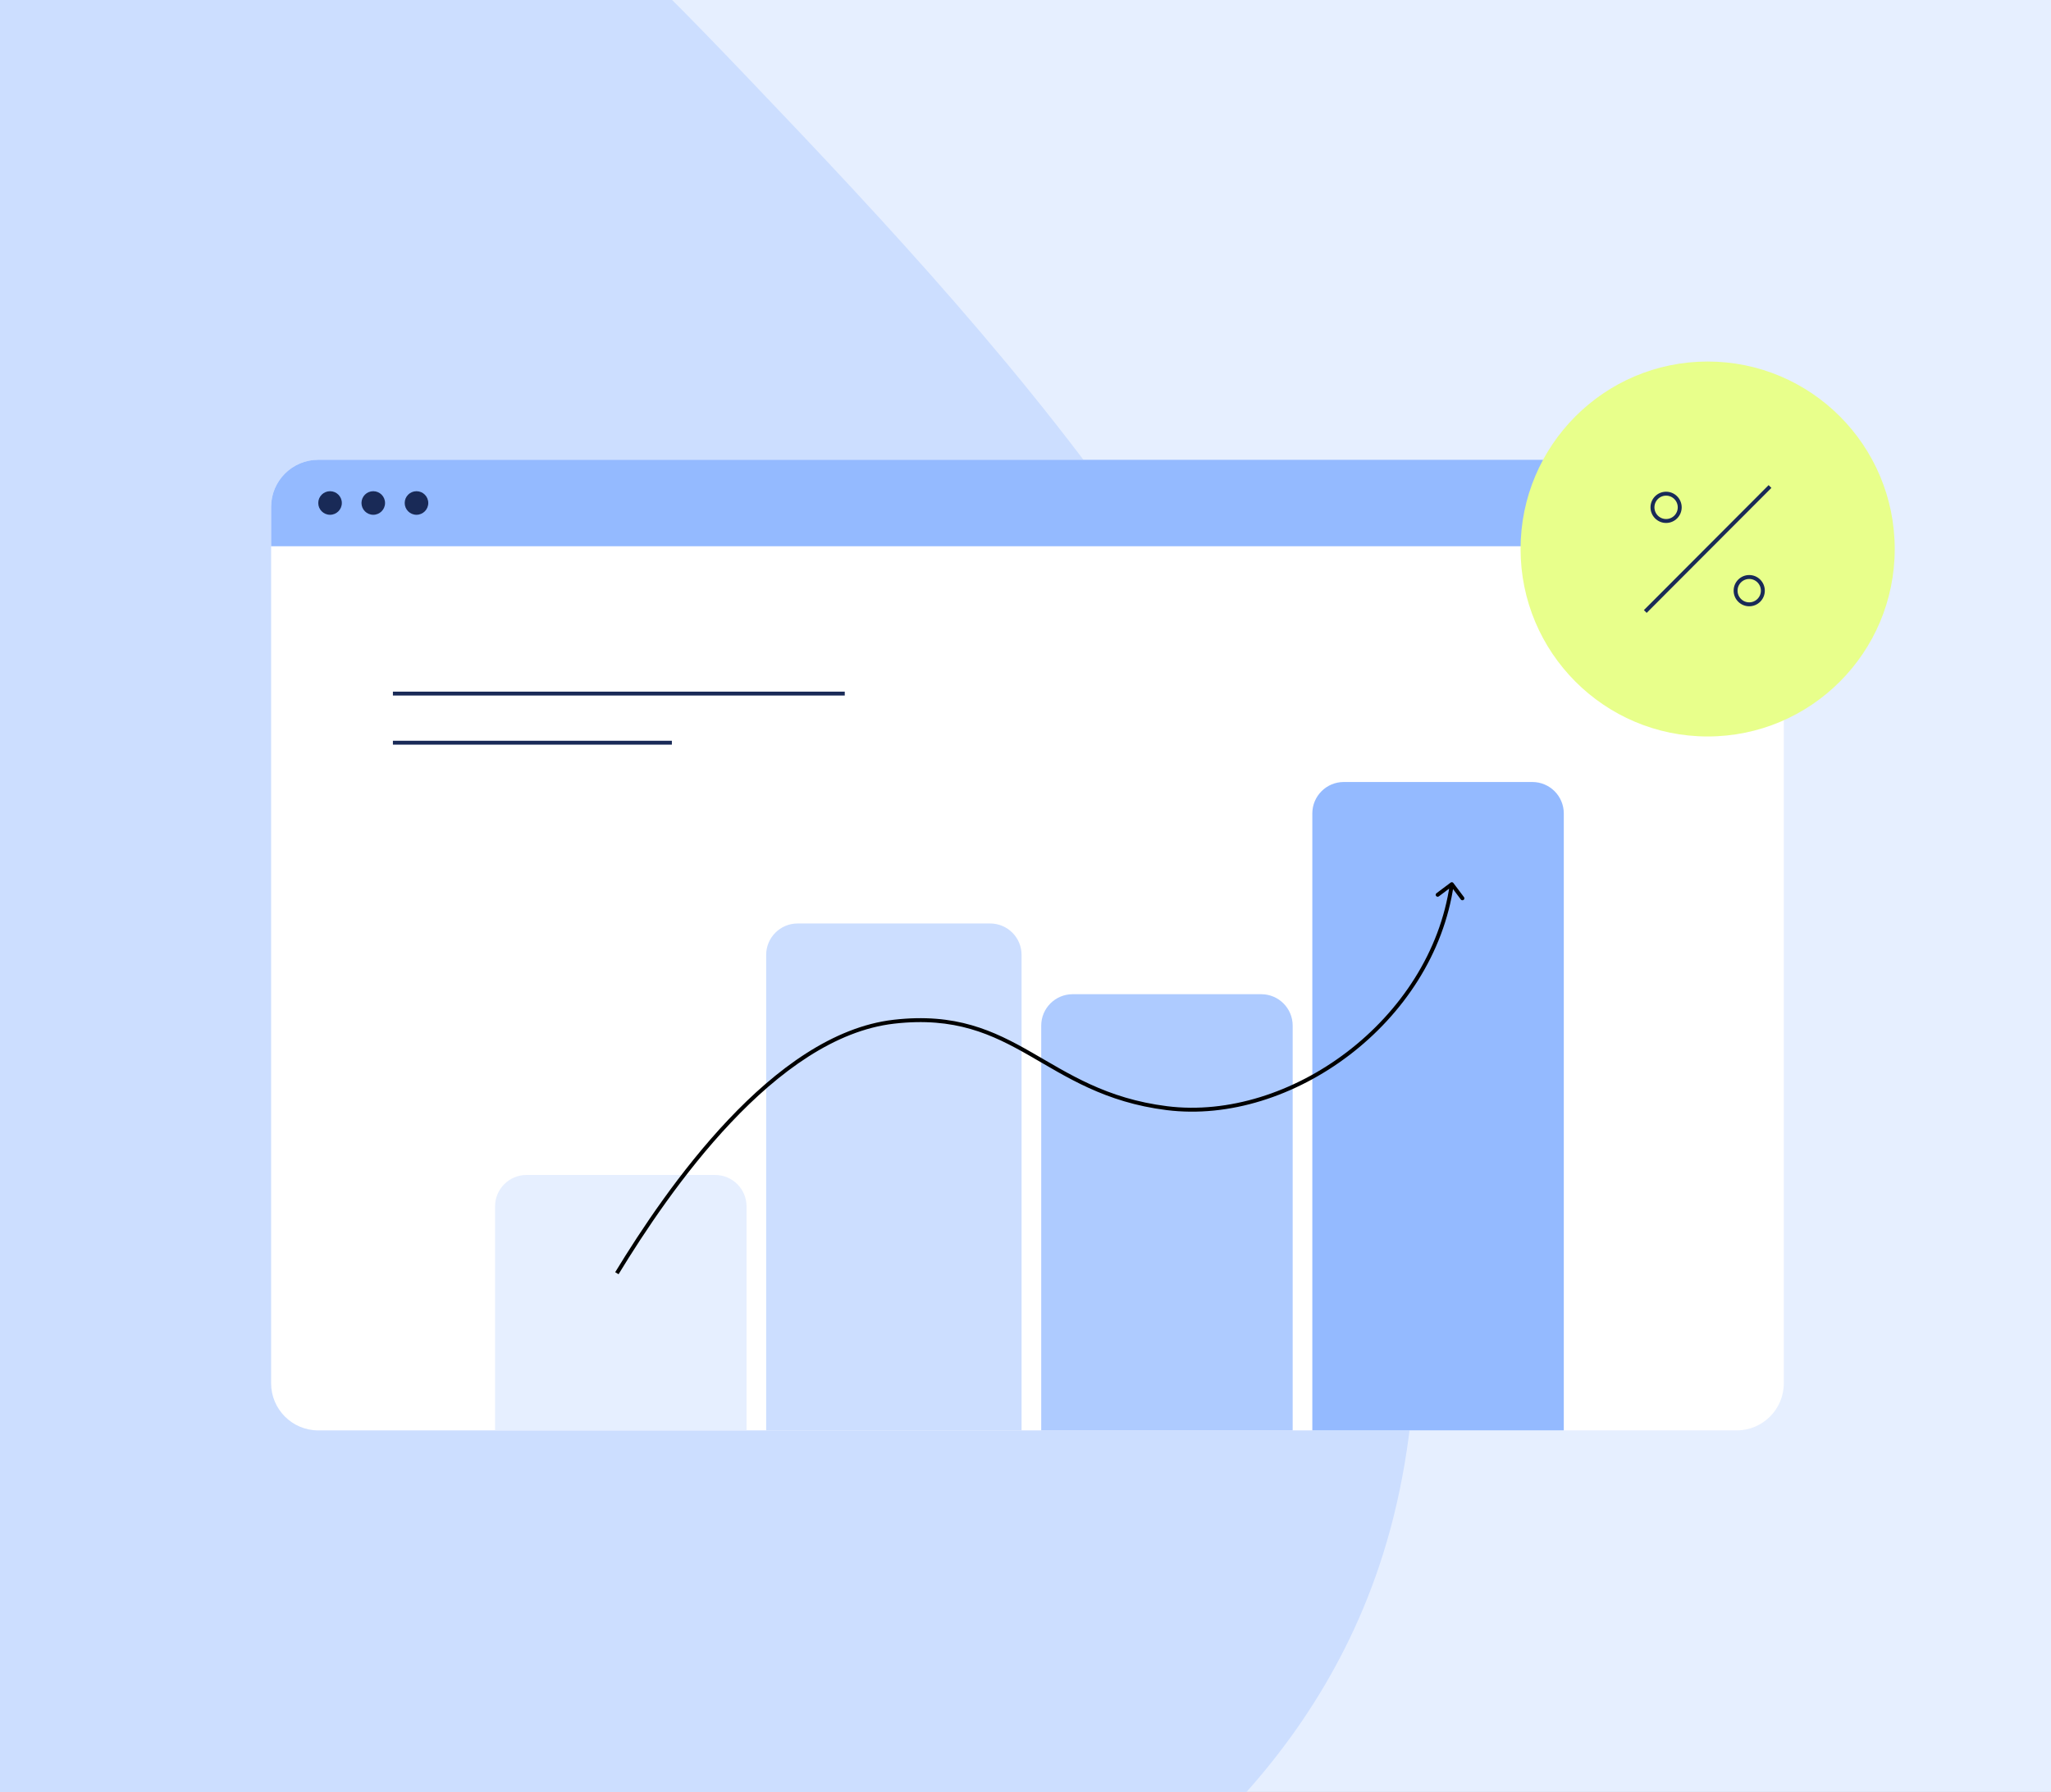 <svg width="522" height="456" viewBox="0 0 522 456" fill="none" xmlns="http://www.w3.org/2000/svg">
<rect x="0" y="0" width="522" height="456" fill="#808080" stroke="none"/>
<g clip-path="url(#clip0_2397_56761)">
<rect width="522" height="456" fill="#E6EFFF"/>
<path d="M-21.964 26.15C-9.901 -3.811 5.476 -34.323 29.674 -49.189C49.738 -61.52 73.337 -61.168 94.448 -54.024C131.178 -41.607 161.219 -10.62 190.087 19.559C261.315 94.041 336.527 176.505 356.236 290.598C362.373 326.104 362.497 364.472 350.972 398.634C331.52 456.32 283.416 491.296 236.515 514.157C181.868 540.8 118.578 530.995 61.608 519.639C-26.581 502.072 -69.402 454.861 -74.81 348.285C-80.377 238.659 -62.204 126.114 -21.96 26.166L-21.964 26.15Z" fill="#CCDEFF"/>
<g clip-path="url(#clip1_2397_56761)">
<path d="M69 129C69 122.373 74.373 117 81 117H442C448.627 117 454 122.373 454 129V352C454 358.627 448.627 364 442 364H81C74.373 364 69 358.627 69 352V129Z" fill="white"/>
<rect x="69" y="117" width="385" height="22" fill="#94BAFF"/>
<circle cx="84" cy="128" r="3" fill="#192A57"/>
<circle cx="95" cy="128" r="3" fill="#192A57"/>
<circle cx="106" cy="128" r="3" fill="#192A57"/>
<path d="M126 307C126 302.582 129.582 299 134 299H182C186.418 299 190 302.582 190 307V364H126V307Z" fill="#E6EFFF"/>
<path d="M195 243C195 238.582 198.582 235 203 235H252C256.418 235 260 238.582 260 243V364H195V243Z" fill="#CCDEFF"/>
<path d="M265 261C265 256.582 268.582 253 273 253H321C325.418 253 329 256.582 329 261V364H265V261Z" fill="#AECBFF"/>
<path d="M334 207C334 202.582 337.582 199 342 199H390C394.418 199 398 202.582 398 207V364H334V207Z" fill="#94BAFF"/>
<path d="M227.5 260L227.443 259.503L227.5 260ZM369.9 224.7C369.734 224.479 369.421 224.434 369.2 224.6L365.6 227.3C365.379 227.466 365.334 227.779 365.5 228C365.666 228.221 365.979 228.266 366.2 228.1L369.4 225.7L371.8 228.9C371.966 229.121 372.279 229.166 372.5 229C372.721 228.834 372.766 228.521 372.6 228.3L369.9 224.7ZM157.427 324.26C163.92 313.605 173.899 298.514 186.051 285.656C198.216 272.783 212.488 262.226 227.557 260.497L227.443 259.503C212.012 261.274 197.534 272.05 185.324 284.969C173.101 297.902 163.08 313.062 156.573 323.74L157.427 324.26ZM227.557 260.497C243.051 258.719 252.476 263.182 261.979 268.618C271.501 274.064 281.142 280.522 296.938 282.496L297.062 281.504C281.503 279.559 272.041 273.221 262.476 267.75C252.892 262.268 243.243 257.69 227.443 259.503L227.557 260.497ZM296.938 282.496C312.769 284.475 329.773 278.921 343.436 268.492C357.103 258.062 367.473 242.722 369.995 225.071L369.005 224.929C366.527 242.278 356.324 257.398 342.83 267.697C329.332 277.999 312.586 283.444 297.062 281.504L296.938 282.496Z" fill="black"/>
<path d="M100 176.5H215" stroke="#192A57"/>
<path d="M100 189H171" stroke="#192A57"/>
</g>
<ellipse cx="434.614" cy="139.706" rx="47.614" ry="47.706" fill="#E8FF8B"/>
<path d="M450.485 123.805L418.742 155.609" stroke="#192A57"/>
<path d="M427.506 129.104C427.506 131.025 425.952 132.58 424.038 132.58C422.124 132.58 420.57 131.025 420.57 129.104C420.57 127.184 422.124 125.629 424.038 125.629C425.952 125.629 427.506 127.184 427.506 129.104Z" stroke="#192A57"/>
<path d="M448.662 150.308C448.662 152.228 447.109 153.783 445.194 153.783C443.28 153.783 441.727 152.228 441.727 150.308C441.727 148.387 443.28 146.832 445.194 146.832C447.109 146.832 448.662 148.387 448.662 150.308Z" stroke="#192A57"/>
</g>
<defs>
<clipPath id="clip0_2397_56761">
<rect width="522" height="456" fill="white"/>
</clipPath>
<clipPath id="clip1_2397_56761">
<path d="M69 129C69 122.373 74.373 117 81 117H442C448.627 117 454 122.373 454 129V352C454 358.627 448.627 364 442 364H81C74.373 364 69 358.627 69 352V129Z" fill="white"/>
</clipPath>
</defs>
</svg>
